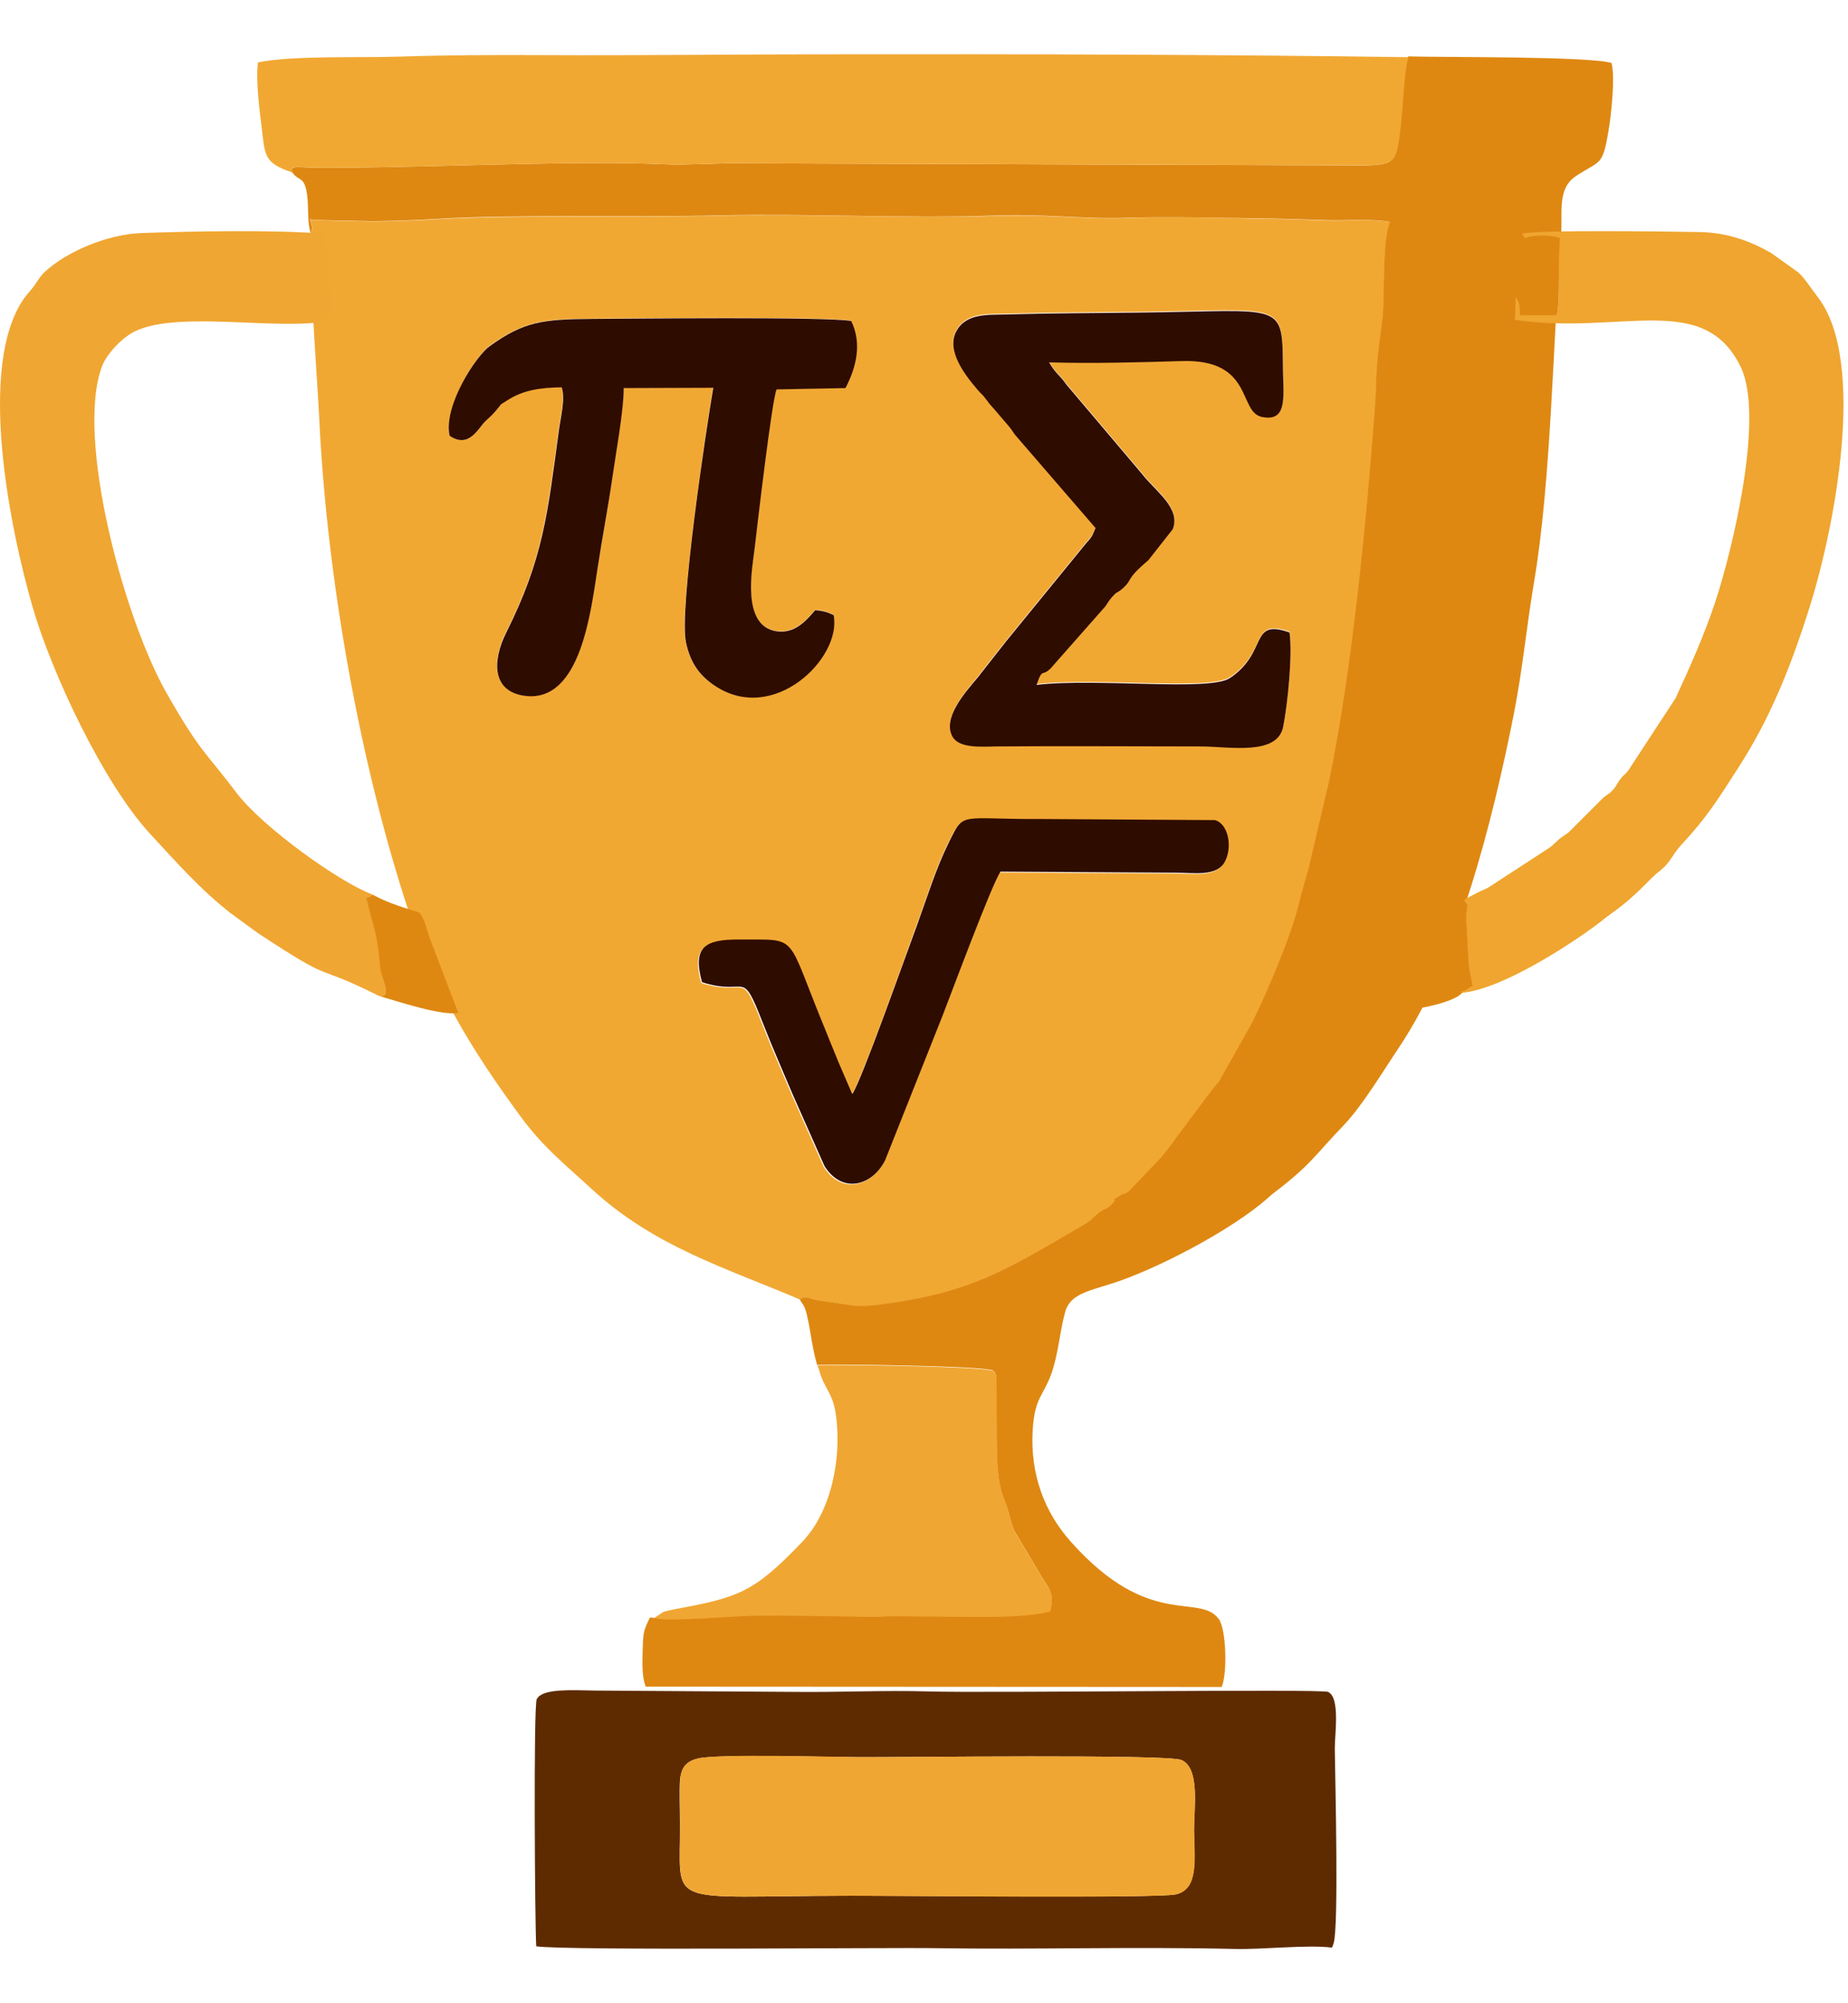 <svg width="24" height="26" viewBox="0 0 24 26" fill="none" xmlns="http://www.w3.org/2000/svg">
<path fill-rule="evenodd" clip-rule="evenodd" d="M12.983 11.324C12.867 11.497 12.35 12.881 12.231 13.19L11.487 15.064C11.323 15.397 10.932 15.513 10.698 15.145L10.29 14.227C10.157 13.911 10.024 13.615 9.899 13.292C9.61 12.551 9.712 12.949 9.106 12.758C8.981 12.296 9.144 12.204 9.6 12.204C10.385 12.208 10.184 12.106 10.715 13.391C10.773 13.53 10.83 13.663 10.881 13.802L11.058 14.21C11.181 14.044 11.772 12.364 11.898 12.021C12.031 11.667 12.146 11.276 12.313 10.943C12.517 10.531 12.435 10.647 13.537 10.64L15.767 10.654C15.938 10.698 16.002 10.997 15.897 11.194C15.791 11.392 15.495 11.337 15.271 11.337L12.983 11.324ZM12.809 5.176C12.748 5.098 12.755 5.118 12.697 5.05C12.53 4.86 12.282 4.544 12.418 4.292C12.544 4.051 12.836 4.078 13.071 4.071C13.646 4.054 14.207 4.054 14.771 4.047C16.706 4.027 16.651 3.884 16.662 4.809C16.665 5.156 16.713 5.472 16.386 5.401C16.084 5.336 16.284 4.652 15.349 4.676C14.788 4.693 14.186 4.71 13.625 4.693C13.714 4.85 13.758 4.853 13.85 4.982L14.832 6.142C15.006 6.366 15.339 6.587 15.23 6.859L14.914 7.26C14.598 7.526 14.727 7.498 14.571 7.634C14.492 7.702 14.52 7.655 14.441 7.74C14.404 7.781 14.387 7.815 14.356 7.859L13.687 8.617C13.527 8.811 13.55 8.62 13.462 8.879C14.241 8.787 15.703 8.967 15.972 8.79C16.475 8.457 16.223 8.015 16.747 8.199C16.788 8.484 16.723 9.12 16.665 9.42C16.59 9.804 15.965 9.678 15.587 9.678C14.703 9.681 13.819 9.671 12.935 9.678C12.731 9.681 12.452 9.698 12.371 9.552C12.238 9.314 12.534 8.981 12.697 8.784L12.996 8.403C13.03 8.362 13.03 8.359 13.057 8.325L14.112 7.033C14.173 6.968 14.186 6.948 14.227 6.842L13.21 5.652C13.156 5.591 13.159 5.577 13.108 5.516L12.905 5.278C12.836 5.22 12.867 5.251 12.809 5.176ZM5.839 5.656C5.757 5.261 6.193 4.608 6.356 4.489C6.805 4.17 7.043 4.139 7.699 4.136C8.236 4.132 10.711 4.105 11.051 4.163C11.191 4.459 11.116 4.765 10.977 5.033L10.082 5.05C10.024 5.162 9.827 6.849 9.797 7.118C9.766 7.373 9.62 8.11 10.072 8.189C10.314 8.229 10.47 8.053 10.582 7.917C10.688 7.92 10.752 7.94 10.824 7.981C10.932 8.535 10.041 9.416 9.27 8.889C9.089 8.767 8.964 8.614 8.906 8.335C8.817 7.903 9.171 5.567 9.259 5.03L8.097 5.033C8.097 5.332 7.991 5.897 7.947 6.213C7.896 6.594 7.821 6.975 7.76 7.356C7.672 7.917 7.542 9.12 6.818 9.028C6.403 8.977 6.376 8.6 6.57 8.209C7.053 7.247 7.104 6.669 7.253 5.591C7.277 5.411 7.342 5.176 7.291 5.023C7.039 5.026 6.794 5.054 6.584 5.193C6.468 5.271 6.536 5.21 6.441 5.322C6.38 5.394 6.369 5.397 6.305 5.458C6.21 5.554 6.094 5.829 5.839 5.656ZM4.037 3.031C3.996 3.272 4.129 5.05 4.146 5.434C4.244 7.485 4.669 9.899 5.308 11.83C5.649 12.854 6.148 13.656 6.747 14.472C7.046 14.884 7.315 15.091 7.672 15.421C8.494 16.183 9.433 16.458 10.388 16.866C10.487 16.808 10.501 16.866 10.664 16.886C11.147 16.948 11.079 16.992 11.636 16.907C12.724 16.74 13.197 16.4 14.067 15.907C14.227 15.815 14.18 15.798 14.336 15.703C14.343 15.7 14.353 15.696 14.36 15.693C14.401 15.669 14.39 15.683 14.421 15.655C14.428 15.652 14.435 15.645 14.438 15.639C14.55 15.526 14.39 15.615 14.557 15.516C14.639 15.468 14.591 15.526 14.669 15.458L15.084 15.023C15.115 14.989 15.135 14.962 15.159 14.931L15.247 14.816C15.251 14.809 15.257 14.802 15.261 14.795C15.264 14.788 15.271 14.782 15.274 14.775L15.74 14.153C15.744 14.149 15.788 14.095 15.788 14.095C15.825 14.047 15.805 14.081 15.835 14.037L16.264 13.275C16.451 12.884 16.753 12.191 16.855 11.793C16.9 11.613 16.951 11.446 17.002 11.259L17.26 10.154C17.563 8.702 17.746 6.788 17.859 5.309C17.876 5.098 17.872 4.887 17.893 4.68C17.913 4.472 17.947 4.261 17.964 4.051C17.984 3.789 17.954 3.129 18.056 2.884C17.797 2.833 17.488 2.871 17.223 2.861C16.917 2.85 16.624 2.84 16.305 2.837C15.754 2.827 15.176 2.81 14.639 2.83C14.054 2.85 13.615 2.776 12.87 2.803C11.864 2.837 10.443 2.772 9.334 2.799C8.348 2.823 6.594 2.789 5.696 2.844C5.407 2.861 5.138 2.871 4.846 2.874L4.05 2.857C4.047 2.847 4.037 2.85 4.03 2.844C4.061 2.983 4.064 2.922 4.037 3.031Z" fill="#F1A833"/>
<path fill-rule="evenodd" clip-rule="evenodd" d="M3.796 2.238C3.884 2.361 3.955 2.279 3.989 2.534C4.01 2.687 3.989 2.905 4.037 3.031C4.061 2.918 4.057 2.983 4.027 2.84C4.034 2.844 4.044 2.844 4.047 2.854L4.843 2.871C5.139 2.867 5.404 2.857 5.693 2.84C6.59 2.782 8.345 2.82 9.331 2.796C10.44 2.769 11.861 2.837 12.867 2.799C13.612 2.772 14.05 2.847 14.635 2.827C15.172 2.81 15.747 2.827 16.301 2.833C16.621 2.837 16.913 2.847 17.219 2.857C17.485 2.867 17.794 2.833 18.052 2.881C17.951 3.126 17.981 3.785 17.961 4.047C17.944 4.261 17.906 4.469 17.889 4.676C17.869 4.884 17.872 5.094 17.855 5.305C17.743 6.784 17.559 8.699 17.257 10.151L16.998 11.256C16.947 11.443 16.896 11.609 16.852 11.79C16.75 12.187 16.451 12.881 16.261 13.272L15.832 14.034C15.802 14.074 15.822 14.044 15.785 14.091C15.785 14.091 15.74 14.146 15.737 14.149L15.271 14.771C15.268 14.778 15.261 14.785 15.258 14.792C15.254 14.799 15.247 14.805 15.244 14.812L15.155 14.928C15.132 14.958 15.111 14.986 15.081 15.02L14.666 15.455C14.588 15.52 14.635 15.465 14.554 15.513C14.384 15.611 14.547 15.523 14.435 15.635C14.431 15.639 14.421 15.645 14.418 15.652C14.387 15.679 14.397 15.666 14.357 15.69C14.35 15.693 14.339 15.696 14.333 15.7C14.176 15.795 14.224 15.812 14.064 15.904C13.194 16.4 12.721 16.737 11.633 16.903C11.075 16.988 11.143 16.944 10.661 16.883C10.501 16.863 10.484 16.808 10.385 16.863C10.389 16.869 10.395 16.873 10.395 16.88C10.399 16.9 10.446 16.924 10.477 17.056C10.531 17.277 10.555 17.58 10.64 17.794L10.616 17.713C10.858 17.702 12.806 17.73 12.894 17.787C12.918 17.815 12.922 17.804 12.939 17.862L12.942 18.665C12.945 18.933 12.942 19.226 13.047 19.484C13.109 19.63 13.119 19.742 13.17 19.865L13.564 20.524C13.659 20.647 13.68 20.759 13.636 20.909C13.302 20.994 12.758 20.98 12.388 20.977L11.565 20.97C11.443 20.98 11.32 20.98 11.198 20.977C10.745 20.97 10.293 20.96 9.838 20.963C9.487 20.966 8.726 21.041 8.498 20.997C8.437 21.011 8.461 20.936 8.389 21.106C8.352 21.198 8.352 21.266 8.348 21.361C8.345 21.524 8.328 21.745 8.386 21.891L15.866 21.895C15.941 21.725 15.927 21.15 15.829 21.014C15.57 20.667 14.931 21.16 13.908 20.011C13.557 19.62 13.381 19.127 13.411 18.573C13.435 18.138 13.544 18.131 13.653 17.832C13.745 17.577 13.761 17.291 13.833 17.029C13.894 16.805 14.115 16.761 14.421 16.665C15.009 16.482 15.995 15.965 16.465 15.55C16.522 15.499 16.465 15.547 16.519 15.502C17.032 15.111 17.046 15.026 17.454 14.601C17.699 14.343 17.974 13.884 18.175 13.585C18.936 12.446 19.382 10.667 19.661 9.263C19.776 8.678 19.827 8.117 19.923 7.553C20.144 6.247 20.167 4.462 20.273 3.068C20.297 2.748 20.218 2.449 20.47 2.283C20.786 2.075 20.81 2.164 20.888 1.708C20.926 1.487 20.977 1.011 20.929 0.817C20.626 0.729 18.743 0.746 18.287 0.732C18.229 0.875 18.216 1.388 18.185 1.63C18.134 2.102 18.134 2.14 17.699 2.147L9.538 2.119C9.307 2.119 8.872 2.143 8.668 2.133C7.42 2.075 5.468 2.184 4.108 2.177C3.847 2.174 3.768 2.14 3.796 2.238Z" fill="#DE8812"/>
<path fill-rule="evenodd" clip-rule="evenodd" d="M9.066 22.823C9.324 22.762 10.79 22.806 11.167 22.806C11.664 22.809 15.162 22.765 15.342 22.843C15.587 22.949 15.506 23.462 15.506 23.755C15.509 24.119 15.574 24.523 15.264 24.588C15.019 24.639 11.595 24.601 11.028 24.605C8.583 24.608 8.841 24.782 8.831 23.653C8.831 23.483 8.821 23.275 8.831 23.109C8.845 22.945 8.909 22.86 9.066 22.823ZM17.298 25.278C17.304 25.268 17.308 25.254 17.311 25.247C17.315 25.237 17.318 25.227 17.321 25.217C17.386 24.985 17.342 23.187 17.335 22.701C17.332 22.524 17.41 22.031 17.247 21.959C17.155 21.919 12.809 21.976 12.051 21.953C11.48 21.936 10.888 21.966 10.317 21.959L7.733 21.942C7.576 21.942 7.165 21.912 7.029 21.997C6.975 22.031 7.009 22.01 6.971 22.051C6.927 22.133 6.947 24.985 6.964 25.261C7.359 25.319 11.562 25.275 12.153 25.285C13.459 25.305 14.686 25.264 16.029 25.295C16.403 25.305 16.978 25.237 17.298 25.278Z" fill="#5E2B00"/>
<path fill-rule="evenodd" clip-rule="evenodd" d="M3.796 2.238C3.768 2.136 3.847 2.174 4.108 2.177C5.468 2.184 7.42 2.075 8.668 2.133C8.872 2.143 9.307 2.119 9.538 2.119L17.699 2.146C18.137 2.14 18.134 2.102 18.192 1.64C18.223 1.395 18.236 0.882 18.294 0.742C15.802 0.708 13.296 0.701 10.793 0.705C9.535 0.705 8.274 0.722 7.019 0.715C6.407 0.712 5.805 0.715 5.183 0.735C4.686 0.752 3.792 0.718 3.35 0.81C3.32 1.045 3.371 1.439 3.401 1.677C3.442 2.041 3.445 2.119 3.796 2.238Z" fill="#F1A833"/>
<path fill-rule="evenodd" clip-rule="evenodd" d="M4.921 12.926C5.081 12.95 4.989 12.773 4.952 12.624C4.932 12.539 4.932 12.42 4.915 12.307C4.867 12.005 4.819 11.913 4.796 11.797C4.751 11.566 4.738 11.699 4.847 11.614C4.401 11.45 3.408 10.73 3.078 10.298C2.65 9.733 2.606 9.771 2.167 9.002C1.61 8.03 0.974 5.67 1.327 4.749C1.392 4.582 1.599 4.371 1.759 4.297C2.334 4.025 3.65 4.3 4.272 4.161C4.313 4.004 4.258 3.168 4.197 3.032C3.524 2.981 2.517 3.001 1.831 3.025C1.395 3.042 0.868 3.263 0.579 3.531C0.515 3.593 0.501 3.63 0.447 3.705C0.396 3.776 0.362 3.804 0.311 3.875C-0.298 4.745 0.124 6.847 0.426 7.887C0.668 8.724 1.338 10.159 1.946 10.818C2.279 11.178 2.602 11.546 2.99 11.848L3.344 12.107C4.405 12.807 4.027 12.477 4.921 12.926Z" fill="#F0A632"/>
<path fill-rule="evenodd" clip-rule="evenodd" d="M19.768 3.036C19.826 3.135 19.768 3.067 19.979 3.06C20.088 3.057 20.159 3.06 20.258 3.091C20.23 3.4 20.265 3.849 20.22 4.09H19.744C19.727 3.968 19.751 3.951 19.686 3.852L19.673 4.151C21.04 4.355 22.124 3.767 22.607 4.763C22.917 5.406 22.502 7.127 22.277 7.81C22.131 8.252 21.941 8.67 21.761 9.061L21.142 10.007C21.081 10.078 21.094 10.044 21.029 10.132C20.992 10.183 20.989 10.207 20.945 10.255C20.883 10.319 20.88 10.302 20.815 10.36L20.373 10.802C20.319 10.843 20.309 10.843 20.254 10.887C20.197 10.935 20.186 10.955 20.128 10.999L19.323 11.523C19.2 11.577 19.139 11.608 19.01 11.683C19.085 11.778 19.04 11.72 19.037 11.911L19.071 12.519C19.085 12.642 19.105 12.672 19.122 12.798C19.115 12.805 19.098 12.802 19.095 12.815L19.044 12.846C18.942 12.91 18.979 12.825 18.986 12.886C19.503 12.839 20.38 12.268 20.744 11.996C20.788 11.965 20.863 11.9 20.917 11.863C21.274 11.611 21.4 11.424 21.553 11.305C21.699 11.193 21.72 11.088 21.832 10.969C22.179 10.595 22.311 10.374 22.583 9.952C22.988 9.323 23.257 8.657 23.502 7.878C23.821 6.865 24.25 4.699 23.61 3.859C23.515 3.737 23.444 3.618 23.355 3.536L22.998 3.281C22.726 3.128 22.444 3.023 22.09 3.012C21.798 3.006 19.877 2.978 19.768 3.036Z" fill="#EFA52F"/>
<path fill-rule="evenodd" clip-rule="evenodd" d="M5.839 5.656C6.094 5.829 6.21 5.554 6.308 5.462C6.373 5.401 6.383 5.397 6.444 5.326C6.539 5.214 6.468 5.275 6.587 5.197C6.798 5.057 7.043 5.03 7.294 5.027C7.345 5.176 7.281 5.414 7.257 5.594C7.111 6.669 7.056 7.25 6.573 8.213C6.38 8.604 6.403 8.981 6.822 9.032C7.546 9.12 7.675 7.92 7.763 7.359C7.821 6.978 7.896 6.594 7.95 6.217C7.995 5.9 8.1 5.336 8.1 5.037L9.263 5.033C9.171 5.574 8.818 7.907 8.909 8.338C8.967 8.614 9.093 8.77 9.273 8.893C10.042 9.42 10.936 8.539 10.827 7.985C10.756 7.947 10.691 7.927 10.586 7.92C10.47 8.056 10.317 8.233 10.076 8.192C9.623 8.114 9.77 7.373 9.8 7.121C9.831 6.852 10.028 5.166 10.086 5.054L10.98 5.037C11.119 4.772 11.198 4.462 11.055 4.166C10.715 4.109 8.239 4.136 7.702 4.139C7.046 4.143 6.805 4.173 6.359 4.493C6.193 4.608 5.754 5.261 5.839 5.656Z" fill="#2F0C00"/>
<path fill-rule="evenodd" clip-rule="evenodd" d="M9.066 22.823C8.906 22.86 8.841 22.945 8.834 23.109C8.828 23.275 8.834 23.479 8.834 23.653C8.841 24.782 8.586 24.608 11.031 24.605C11.599 24.605 15.023 24.642 15.268 24.588C15.577 24.523 15.512 24.122 15.509 23.755C15.506 23.462 15.587 22.952 15.346 22.843C15.166 22.765 11.667 22.809 11.17 22.806C10.793 22.803 9.327 22.759 9.066 22.823Z" fill="#F0A632"/>
<path fill-rule="evenodd" clip-rule="evenodd" d="M14.227 6.852C14.186 6.958 14.173 6.978 14.112 7.043L13.057 8.335C13.03 8.369 13.03 8.372 12.996 8.413L12.697 8.794C12.53 8.991 12.235 9.324 12.371 9.562C12.456 9.712 12.731 9.692 12.935 9.688C13.819 9.681 14.703 9.688 15.587 9.688C15.965 9.688 16.59 9.814 16.665 9.43C16.723 9.134 16.788 8.495 16.747 8.209C16.22 8.022 16.475 8.467 15.972 8.801C15.706 8.977 14.244 8.797 13.462 8.889C13.55 8.631 13.527 8.824 13.687 8.627L14.356 7.869C14.39 7.821 14.404 7.791 14.441 7.75C14.52 7.662 14.489 7.713 14.571 7.645C14.727 7.509 14.598 7.539 14.914 7.271L15.23 6.869C15.339 6.594 15.006 6.376 14.832 6.152L13.85 4.992C13.761 4.863 13.717 4.86 13.625 4.703C14.19 4.72 14.788 4.703 15.349 4.686C16.281 4.659 16.08 5.346 16.386 5.411C16.716 5.479 16.669 5.166 16.662 4.819C16.651 3.891 16.706 4.037 14.771 4.057C14.207 4.064 13.646 4.064 13.071 4.081C12.836 4.088 12.544 4.061 12.418 4.302C12.286 4.554 12.534 4.87 12.697 5.06C12.755 5.128 12.748 5.105 12.809 5.186C12.867 5.261 12.836 5.227 12.901 5.298L13.105 5.536C13.156 5.598 13.156 5.615 13.207 5.672L14.227 6.852Z" fill="#2F0C00"/>
<path fill-rule="evenodd" clip-rule="evenodd" d="M10.643 17.798C10.708 18.029 10.813 18.073 10.854 18.352C10.939 18.927 10.79 19.627 10.419 20.011C9.79 20.671 9.589 20.735 8.75 20.888C8.719 20.895 8.637 20.912 8.614 20.922L8.522 20.984C8.518 20.977 8.508 20.997 8.501 21.004C8.729 21.052 9.491 20.973 9.841 20.97C10.297 20.967 10.749 20.977 11.201 20.984C11.323 20.984 11.446 20.987 11.568 20.977L12.391 20.984C12.762 20.987 13.306 21.001 13.639 20.916C13.683 20.766 13.663 20.654 13.568 20.531L13.173 19.872C13.122 19.749 13.112 19.637 13.051 19.491C12.945 19.233 12.952 18.94 12.945 18.671L12.942 17.869C12.925 17.815 12.922 17.825 12.898 17.794C12.809 17.736 10.858 17.709 10.62 17.719L10.643 17.798Z" fill="#F0A632"/>
<path fill-rule="evenodd" clip-rule="evenodd" d="M15.281 11.327C15.506 11.327 15.802 11.381 15.907 11.184C16.012 10.987 15.948 10.688 15.778 10.644L13.547 10.63C12.445 10.637 12.527 10.521 12.323 10.933C12.156 11.269 12.037 11.657 11.908 12.011C11.779 12.354 11.187 14.034 11.068 14.2L10.892 13.792C10.837 13.653 10.779 13.52 10.725 13.381C10.191 12.095 10.395 12.201 9.61 12.194C9.154 12.191 8.991 12.286 9.117 12.748C9.719 12.939 9.62 12.541 9.909 13.282C10.035 13.605 10.167 13.901 10.3 14.217L10.708 15.135C10.943 15.506 11.334 15.387 11.497 15.054L12.242 13.18C12.361 12.874 12.877 11.487 12.993 11.313L15.281 11.327Z" fill="#2F0C00"/>
<path fill-rule="evenodd" clip-rule="evenodd" d="M4.921 12.926C5.17 12.998 5.727 13.185 5.952 13.147L5.591 12.202C5.564 12.131 5.53 12.005 5.506 11.947C5.448 11.821 5.455 11.848 5.309 11.801C5.119 11.74 5.013 11.702 4.843 11.614C4.731 11.699 4.745 11.566 4.792 11.797C4.816 11.913 4.864 12.008 4.911 12.307C4.928 12.42 4.928 12.539 4.949 12.624C4.989 12.773 5.081 12.95 4.921 12.926Z" fill="#DE8812"/>
<path fill-rule="evenodd" clip-rule="evenodd" d="M18.989 12.886C18.983 12.825 18.945 12.91 19.047 12.846L19.098 12.815C19.102 12.802 19.119 12.805 19.125 12.798C19.108 12.672 19.088 12.642 19.075 12.519L19.041 11.911C19.047 11.72 19.088 11.778 19.013 11.683C18.35 11.85 18.527 11.819 18.265 12.506C18.184 12.723 18.071 12.941 18 13.142C18.228 13.128 18.847 13.043 18.989 12.886Z" fill="#DE8812"/>
<path fill-rule="evenodd" clip-rule="evenodd" d="M19.686 3.852C19.755 3.954 19.731 3.968 19.744 4.09H20.22C20.265 3.849 20.231 3.4 20.258 3.091C20.159 3.06 20.088 3.057 19.979 3.06C19.768 3.067 19.826 3.135 19.768 3.036C19.659 3.179 19.693 3.655 19.686 3.852Z" fill="#DE8812"/>
</svg>
